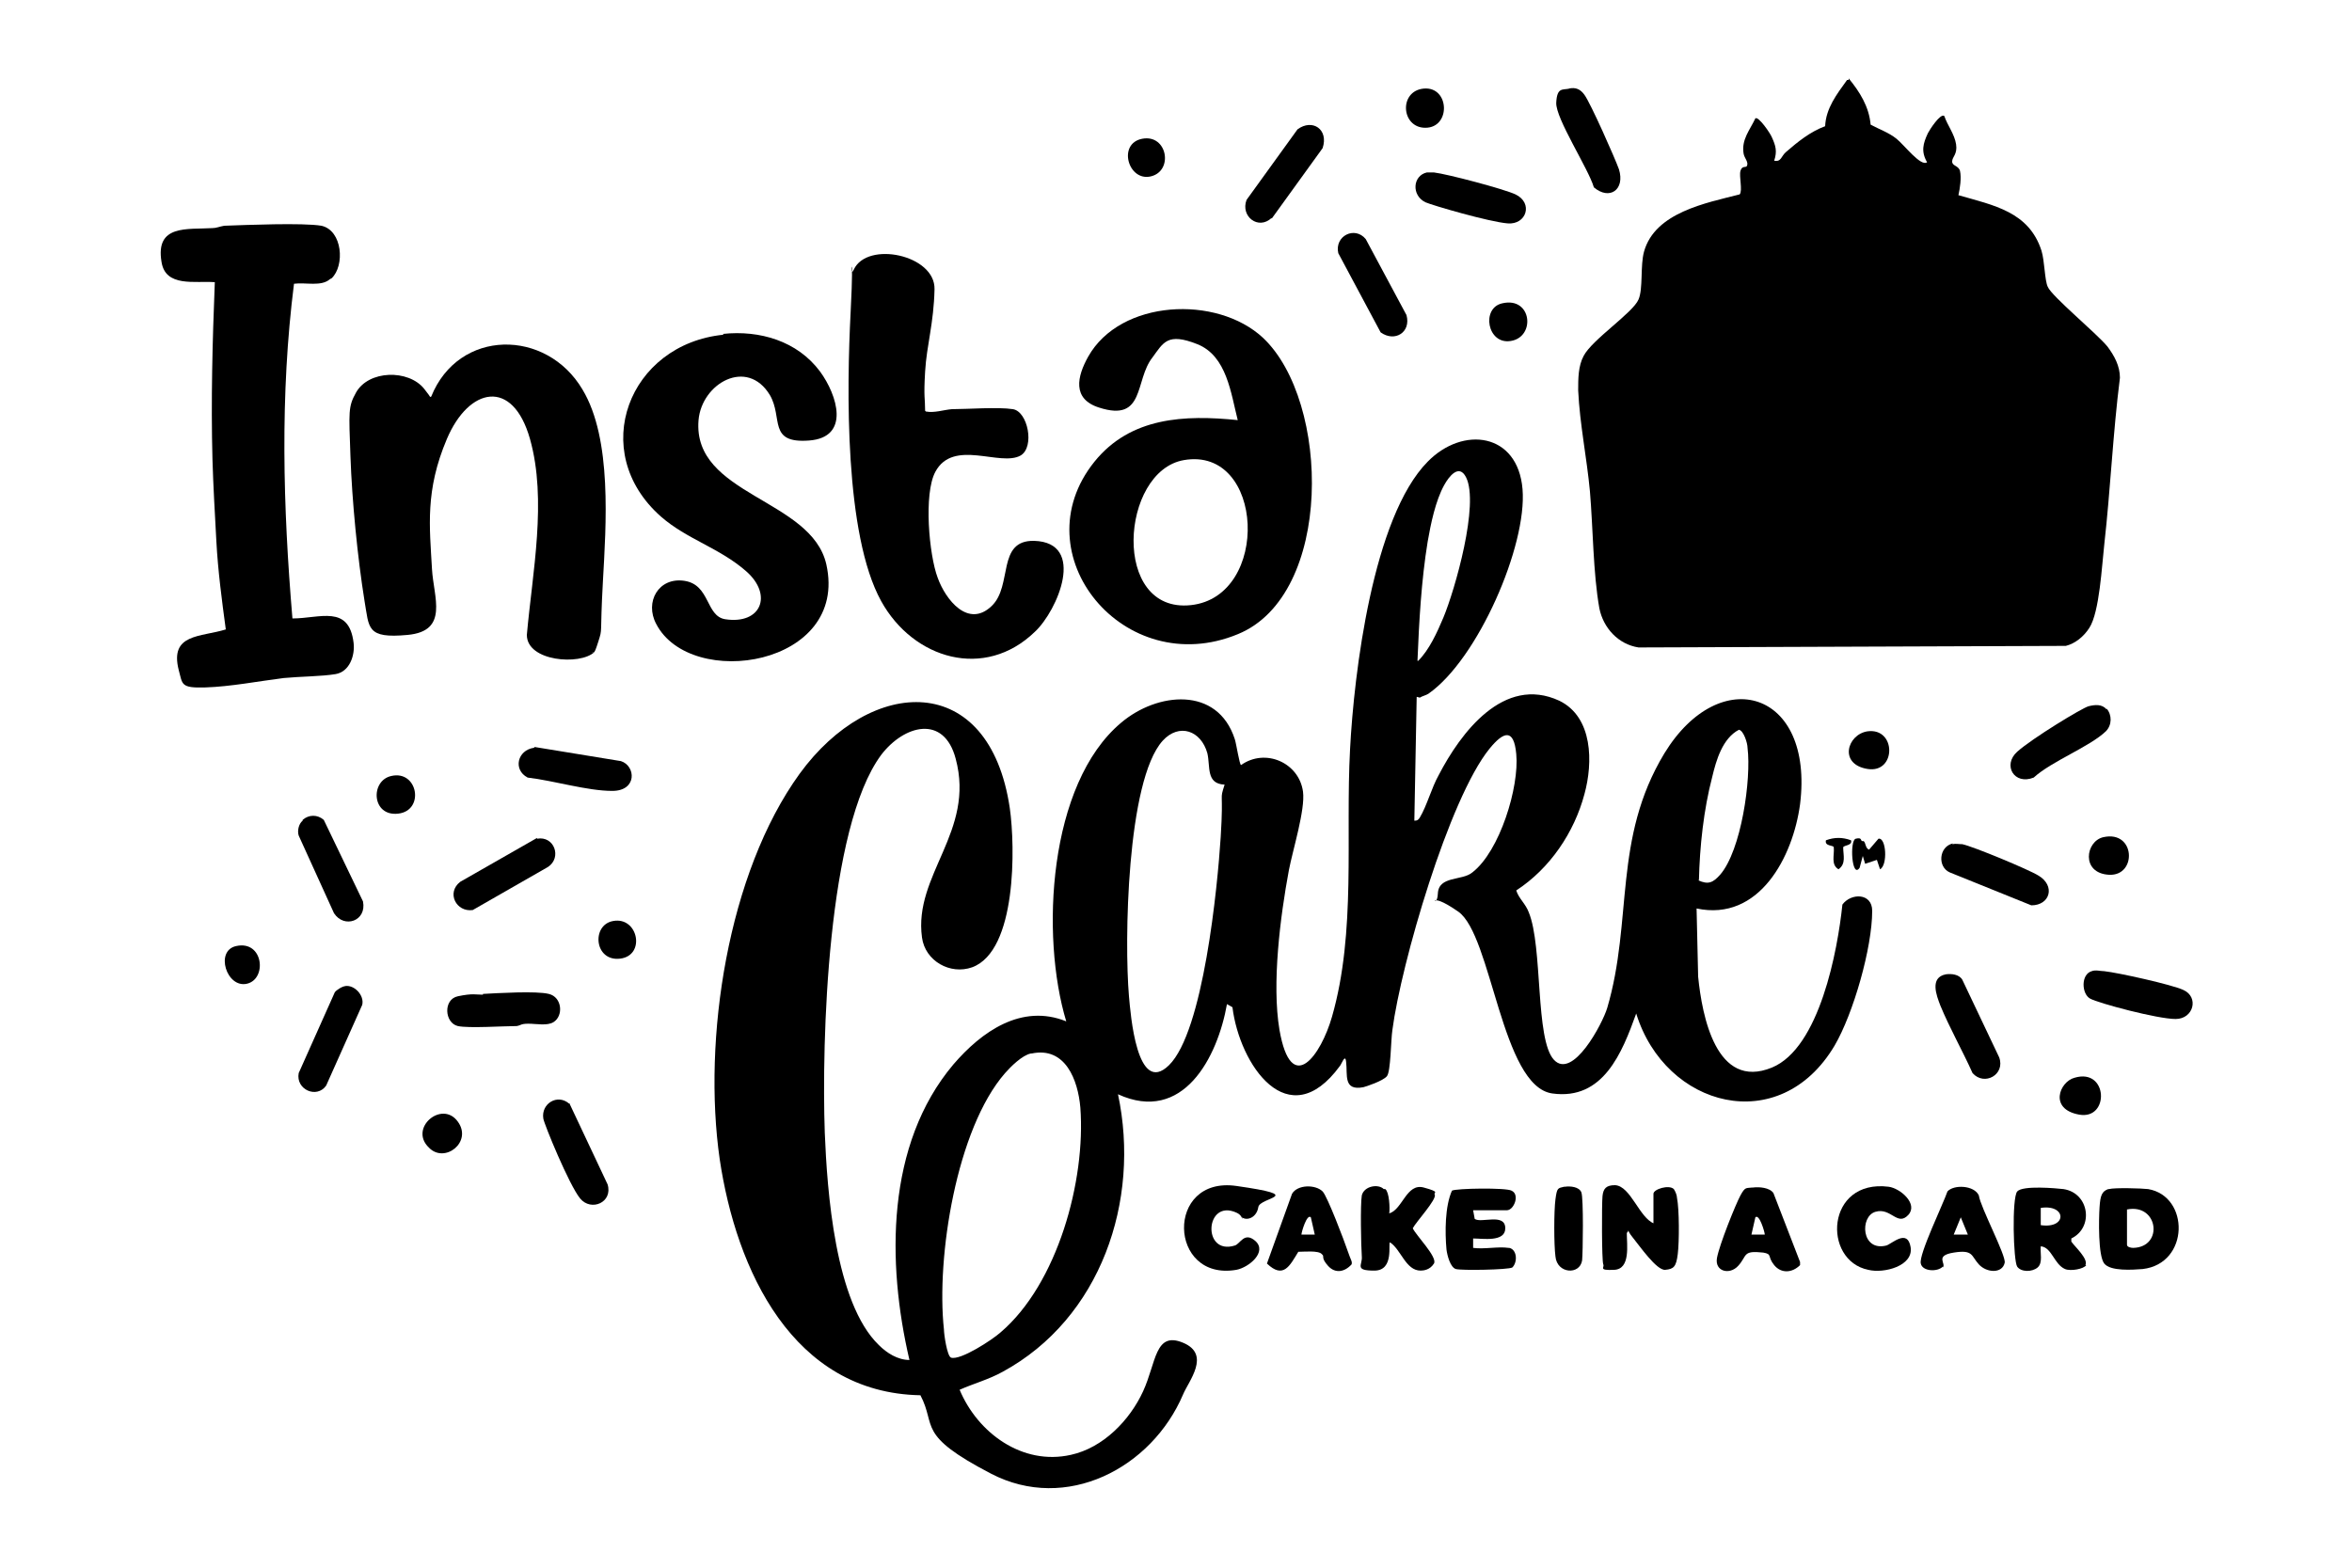 <?xml version="1.0" encoding="UTF-8"?>
<svg id="Calque_1" xmlns="http://www.w3.org/2000/svg" version="1.1" viewBox="0 0 300 200">
  <!-- Generator: Adobe Illustrator 29.3.1, SVG Export Plug-In . SVG Version: 2.1.0 Build 151)  -->
  <g id="pDUxxW.tif">
    <g>
      <path d="M235.8,10c1.4,1.7,2.6,3.6,2.8,5.9,1.1.6,2.3,1,3.3,1.8s3.1,3.6,3.9,3c-.8-1.4-.5-2.4.1-3.7.2-.4,1.6-2.6,2.1-2.2.4,1.2,1.3,2.3,1.5,3.6s-.5,1.6-.5,2.2.8.5,1,1.2c.2.9,0,2.2-.2,3.1,4.5,1.3,9,2.1,10.6,7.1.4,1.3.4,3.8.8,4.6.5,1.2,6.2,5.9,7.6,7.6.9,1.2,1.6,2.5,1.6,4-.9,7.1-1.2,14.2-2,21.3-.3,2.6-.6,8.6-1.9,10.6-.7,1.1-1.8,2-3,2.3l-54.5.2c-2.6-.4-4.5-2.5-5-5-.8-4.5-.8-10.2-1.2-14.9-.4-4.3-1.3-8.6-1.5-12.9,0-1.5,0-3.1.7-4.4,1.1-2.1,6.3-5.5,7-7.2.6-1.4.2-4.3.7-6.1,1.4-5,7.9-6.2,12.2-7.3.4-.5-.1-2.3.1-3s.7-.4.8-.6c.3-.5-.3-1-.4-1.6-.3-1.8.8-3,1.5-4.5.4-.3,1.9,1.9,2.1,2.4.5,1.1.7,1.8.3,3,.9.2.9-.6,1.5-1.1,1.5-1.3,3.1-2.6,5-3.3.1-2.3,1.5-4.1,2.8-5.9h.2Z"/>
      <path d="M180.7,88.9l-.3,15.8c.4,0,.5-.1.7-.4.9-1.5,1.5-3.8,2.4-5.4,2.8-5.4,8.3-12.8,15.4-9.5,4.3,2.1,4.3,7.9,3.2,11.9-1.3,4.9-4.4,9.5-8.7,12.3.3,1,1.2,1.7,1.6,2.8,1.8,4.4.8,16.2,3.2,18.8s6.2-4.6,6.8-6.6c3.3-11.2.7-21.6,7.3-32.5,7.1-11.6,19.1-8,17.3,6.5-.9,6.7-5.2,15-13.2,13.3l.2,8.7c.5,5,2.3,14.5,9.4,11.6,6.1-2.5,8.4-15,9-20.8,1.1-1.5,3.8-1.5,3.8.8,0,4.7-2.4,13.1-4.8,17.2-7,11.8-21.6,7.9-25.3-4.1-1.8,5-4.2,11.1-10.7,10.2s-7.7-20.2-12-23.2-2.7,0-2.6-2.3,3.1-1.6,4.4-2.7c3.5-2.7,6-10.9,5.6-15.1-.3-3.3-1.6-2.9-3.4-.7-5.2,6.4-11.3,27.5-12.4,35.9-.2,1.3-.2,5.3-.7,5.9s-2.6,1.3-3,1.4c-2.6.5-2-1.6-2.2-3.2-.1-1.2-.6.3-.8.5-6.6,9-12.8-.2-13.7-7.5l-.7-.4c-1.2,6.8-5.6,15.3-13.9,11.5,2.9,13.6-2.2,28.6-14.7,35.4-1.8,1-3.7,1.5-5.5,2.3,2.3,5.5,8,9.7,14.2,8.3,4.1-.9,7.5-4.4,9.2-8.1s1.5-7.7,5.1-6.2.7,4.9,0,6.6c-4,9.4-14.9,15.1-24.5,10.1s-6.9-6-9-10c-16.3-.3-23.5-16-25.6-30.1-2.2-15.3,1-36.5,10.2-49.2,9.1-12.5,24.2-13.2,26.8,4.4.7,4.9.9,18.2-4.8,20.3-2.8,1-6-.8-6.4-3.8-1.1-8,6.8-13.5,4.3-22.8-1.5-5.7-6.6-4.3-9.5-.5-6.9,9.3-7.6,36.6-7.2,48.2.3,7.4,1.3,21.7,6.9,27.1,1,1,2.4,1.9,3.9,1.9-2.9-12.4-3-27.5,5.6-37.7,3.6-4.2,8.7-7.8,14.4-5.5-3.3-10.9-2.3-30.3,7-38.1,4.6-3.9,12.3-4.7,14.5,2.1.2.6.6,3.3.8,3.3,3.1-2.2,7.4-.3,7.9,3.4.3,2.3-1.3,7.4-1.8,10-1.1,5.9-2.2,14.5-1.2,20.4,1.5,8.6,5.3,3.2,6.7-1.7,3.1-10.8,1.7-23,2.3-34.1.5-9.7,2.9-29.6,9.9-36.7,4.5-4.6,11.5-3.7,12.1,3.5s-5.7,21.7-12,26.1c-.3.2-.8.3-1.1.5ZM180.9,84.3c1.4-1.4,2.4-3.6,3.2-5.5,1.5-3.6,4.6-14.5,2.9-17.9-.9-1.8-2.2-.1-2.8,1-1.1,2-1.7,4.9-2.1,7.2-.8,4.9-1.1,10.2-1.3,15.2ZM216.6,112.3c1.3.6,1.9.3,2.8-.7,2.7-3.1,4-12.2,3.5-16.2,0-.6-.5-2.2-1.1-2.3-2.1,1.1-2.9,3.9-3.4,6-1.1,4.2-1.6,8.9-1.7,13.2ZM156.2,100.1c-2.4-.1-1.8-2.3-2.2-4-.8-2.9-3.6-3.9-5.7-1.6-4.6,5.1-4.9,25.7-4.3,32.6.2,2.2,1,12.8,5.1,8.8,4.4-4.3,6.2-22.8,6.6-29.1s-.2-4.5.5-6.7ZM131.5,134.4c-1.1.2-2.6,1.7-3.3,2.5-6.2,7.1-8.8,23.5-7.8,32.7,0,.6.4,3.4.9,3.6,1.2.4,5.3-2.3,6.3-3.2,7.3-6.2,10.9-19.4,10.2-28.7-.3-3.5-1.9-7.8-6.2-6.9Z"/>
      <path d="M157.9,53.7c-.9-3.5-1.4-8.3-5.2-9.8s-4.3-.2-5.7,1.7c-2.3,2.9-.9,8.3-6.8,6.4-3.5-1.1-2.8-4-1.4-6.5,4.1-7.3,16.4-7.9,22.3-2.4,8.6,8.1,9,32.8-3.2,37.8-14.5,6-27.8-10.2-18.3-22,4.6-5.7,11.5-6,18.3-5.3ZM151,58.7c-8.1,1.4-9.3,19.6.9,18.5s9.4-20.3-.9-18.5Z"/>
      <path d="M75.8,83.2c-1.8,1.7-8.6,1.2-8.6-2.2.7-7.9,2.6-17.2.4-25s-7.8-6.6-10.6,0-2.2,11.2-1.9,16.6c.2,3.6,2.2,7.9-3.1,8.4s-4.9-.9-5.5-4.3c-.9-5.6-1.6-12.8-1.8-18.5s-.3-6.3.7-8.1c1.6-2.9,6.7-3,8.7-.5s.2,1.1.9,1c3.5-8.7,14.7-8.7,19.3-.9,3.8,6.3,3,17.3,2.6,24.5s0,5.8-.6,7.7-.5,1.1-.8,1.3Z"/>
      <path d="M42.1,35.6c-1.1,1-3.1.4-4.6.6-1.8,14.2-1.4,28.5-.2,42.7,3.5,0,7.2-1.8,7.8,3.1.2,1.6-.5,3.7-2.3,4s-4.5.3-6.6.5c-3.2.4-6.8,1.1-10,1.2s-2.9-.4-3.4-2.2c-1.2-4.7,2.8-4.2,6-5.2-.5-3.7-1-7.5-1.2-11.2s-.4-7.1-.5-10.5c-.2-7.5,0-15.1.3-22.6-2.5-.2-6.3.7-6.8-2.6-.8-4.8,3.3-4.1,6.5-4.3.5,0,.9-.2,1.5-.3,2.8-.1,10-.4,12.4,0,2.7.6,3,5.1,1.3,6.7Z"/>
      <path d="M118.1,52.5c1.1.2,2.2-.2,3.3-.3,2,0,5.9-.3,7.8,0s2.8,4.8,1,5.9c-2.6,1.5-8.6-2.2-10.9,2.1-1.5,2.8-.8,10.6.3,13.5,1,2.8,3.9,6.5,6.9,3.6,2.7-2.6.6-8.4,5.4-8.3,6.7.2,3,8.9.1,11.6-6.4,6.2-15.5,3.5-19.6-3.9-4.7-8.5-4.4-27.2-3.9-36.9s-.3-3.9.4-5.4c1.7-3.7,10.4-1.9,10.3,2.5s-1,7.1-1.2,10.5,0,3.3,0,5Z"/>
      <path d="M92.2,42.6c4.7-.5,9.5.9,12.4,4.8,2.2,3,3.9,8.4-1.4,8.8s-3.3-2.9-5-5.8c-2.9-4.8-8.7-1.5-9.1,3.2-.8,9.6,14.4,10,16.3,18.4,2.9,13-17.3,16.1-21.7,7.6-1.5-2.8.3-6,3.6-5.5s2.7,4.5,5.2,4.9c4.6.7,6.1-3.1,2.7-6.1s-7.6-4.1-10.9-7c-9.4-8.3-4.1-22,8-23.2Z"/>
      <path d="M210.9,156.3v-4c0-.6,2-1.2,2.6-.6.2.3.4.8.4,1.1.3,1.5.3,5.6.1,7.2s-.5,1.9-1.6,2-3.3-3.1-4.2-4.2-.2-1-.7-.5c0,1.5.5,4.6-1.6,4.7s-1.2-.3-1.4-.7-.2-7.7-.1-8.7.5-1.4,1.6-1.4c2,.1,3.1,4.2,5,4.9Z"/>
      <path d="M266.1,161.4c-.3.5-2,.8-2.7.5-1.4-.6-1.7-2.8-3.1-2.9-.1.8.3,2.1-.4,2.7s-2.1.6-2.6-.1-.7-8.8,0-9.6,5-.4,5.9-.3c3.3.5,3.9,4.9,1,6.3v.4c.4.6,2.2,2.2,1.8,3ZM260.3,156.3c3.4.5,3.3-2.7,0-2.2v2.2Z"/>
      <path d="M269,151.7c.7-.2,4.2-.1,5,0,5.3.9,5.3,9.5-.7,10.2-1.3.1-4.1.3-4.9-.7s-.7-5.7-.6-7.2.3-2,1.1-2.3ZM271.3,154.3v4.5c0,.3.5.4.8.4,3.9-.1,3.2-5.7-.8-4.9Z"/>
      <path d="M176.7,151.7c.5.4.6,2.4.5,3.1,1.7-.5,2.2-3.9,4.4-3.3s1.2.6,1.4.9c.3.6-2.4,3.5-2.8,4.3.4.9,3.2,3.7,2.7,4.5s-1.3.9-1.7.9c-1.9,0-2.5-2.7-3.9-3.6-.3,0,.6,3.6-2,3.6s-1.5-.7-1.6-1.8c-.1-1.4-.2-6.6,0-7.8.3-1.2,2.1-1.5,2.8-.8Z"/>
      <path d="M192.5,159.2c1,.2,1.1,1.8.4,2.5-.5.3-6.5.4-7.2.2s-1.1-1.7-1.2-2.5c-.2-2.2-.2-5.5.7-7.5.5-.3,6.9-.4,7.6,0,1.1.5.3,2.5-.6,2.5h-4.3l.2,1.1c.8.6,3.9-.8,3.9,1.2,0,1.8-2.9,1.3-4.1,1.3v1.2c1.4.2,3.2-.2,4.5,0Z"/>
      <path d="M168.6,160c-.4-.5-2.3-.3-3-.3-1.1,1.8-1.9,3.5-4,1.5l3.2-8.9c.7-1.2,3-1.2,3.9-.3.6.6,2.8,6.4,3.2,7.6s.6,1.3.5,1.7c-.9,1-2.1,1.2-3,.2s-.5-1.2-.7-1.4ZM167.2,155.3c-.5-.5-1.2,1.9-1.2,2.2h1.7s-.5-2.2-.5-2.2Z"/>
      <path d="M247.8,161.6c-.7.7-2.6.6-2.8-.4-.3-1.1,2.9-7.7,3.4-9.2.8-.9,3.4-.8,4,.5.2,1.5,3.5,7.7,3.3,8.6-.3,1.4-2.3,1.3-3.3.2s-.7-1.9-3.2-1.5-.9,1.4-1.4,1.9ZM251,157.5l-.9-2.2-.9,2.2h1.7Z"/>
      <path d="M223.6,151.5c.8-.1,2.1,0,2.6.7l3.4,8.8v.4c-1,1-2.4,1.1-3.3,0s-.2-1.4-1.4-1.6c-2.7-.3-2,.4-3.2,1.7-1.1,1.2-3,.7-2.7-1s2.4-6.9,3-8,.7-.9,1.5-1ZM225.1,157.5c0-.3-.7-2.7-1.2-2.2l-.5,2.2h1.7Z"/>
      <path d="M158.5,155.5c-.1,0-.1-.5-.8-.8-4-1.8-4.4,5.5-.2,4.2.7-.2,1.2-1.8,2.6-.6,1.6,1.4-.8,3.4-2.4,3.7-8.7,1.5-9.1-12,0-10.7s3,1.4,2.8,2.7-1.4,1.8-2.1,1.3Z"/>
      <path d="M243.4,155c-1.4,1.5-2.2-1-4.2-.4s-1.8,5.1,1.4,4.3c.7-.2,2.7-2.2,3.1.2s-3.4,3.4-5.4,2.9c-5.9-1.2-5.4-11.6,2.6-10.6,1.5.2,3.8,2.2,2.5,3.6Z"/>
      <path d="M61.6,126.8c1.9-.1,6.8-.4,8.4,0,1.7.4,1.9,2.8.6,3.6-.8.5-2.2.2-3.2.2s-.9.2-1.5.3c-1.7,0-6.1.3-7.5,0-1.7-.4-1.9-3.4,0-3.8s2.3-.2,3.2-.2Z"/>
      <path d="M249,107.7c.5-.1.8,0,1.3,0,1.4.3,8.4,3.2,9.7,4,2.2,1.3,1.5,3.8-.9,3.8l-10.4-4.2c-1.6-.7-1.4-3.3.4-3.7Z"/>
      <path d="M162.2,27.8c-1.7,1.6-4-.2-3.2-2.3l6.5-9c1.9-1.4,4,0,3.2,2.4l-6.5,9Z"/>
      <path d="M68.2,95.3l11,1.8c1.9.6,2.1,3.8-1.1,3.8s-7.4-1.3-10.8-1.7c-1.9-1-1.3-3.5.8-3.8Z"/>
      <path d="M248.2,124.3c.7-.1,1.7,0,2.1.7l4.7,9.9c.8,2.2-1.9,3.7-3.4,2-1.3-2.9-2.9-5.7-4.1-8.6-.5-1.3-1.4-3.6.7-4Z"/>
      <path d="M72.6,140.7l4.9,10.4c.7,2.3-2.1,3.5-3.5,1.8s-4.6-9.5-4.7-10.2c-.3-1.9,1.8-3.2,3.3-1.9Z"/>
      <path d="M176.1,42.4l-5.4-10.1c-.5-2.2,2.1-3.5,3.5-1.8l5.2,9.7c.6,2.2-1.5,3.5-3.3,2.2Z"/>
      <path d="M200.1,11.3c.9-.2,1.5.1,2,.8.8,1.1,3.9,8.1,4.4,9.5.8,2.6-1.2,4-3.2,2.3-.7-2.4-4.9-8.8-4.8-10.8s.8-1.6,1.7-1.8Z"/>
      <path d="M68.5,107c2.2-.4,3.2,2.4,1.4,3.6l-9.6,5.5c-2.1.3-3.4-2.2-1.6-3.6l9.8-5.6Z"/>
      <path d="M38.6,104.6c.8-.7,1.9-.7,2.7,0l5,10.4c.5,2.5-2.4,3.5-3.7,1.5l-4.5-9.9c-.2-.6,0-1.5.5-1.9Z"/>
      <path d="M268.7,90.4c.7.8.7,2.1-.1,2.9-2.1,2-6.9,3.8-9.2,5.9-2.5,1-4-1.6-2.1-3.3s8.3-5.6,9.1-5.8,1.7-.3,2.3.4Z"/>
      <path d="M44,125.8c1.2-.2,2.5,1.2,2.2,2.4l-4.6,10.3c-1.2,1.7-3.9.5-3.5-1.6l4.6-10.3c.2-.3,1-.8,1.4-.8Z"/>
      <path d="M182,22c.3,0,.5,0,.9,0,1.7.2,8.9,2.1,10.4,2.8,2.3,1.1,1.4,3.9-1,3.7s-9.6-2.3-10.5-2.7c-1.8-.9-1.6-3.4.2-3.8Z"/>
      <path d="M266.8,123.9c.5-.2,1.1,0,1.6,0,1.8.2,8.6,1.7,10.1,2.4,2,.9,1.3,3.7-1,3.7s-9.8-2-10.9-2.6-1.2-3.1.2-3.5Z"/>
      <path d="M199.6,151.4c.7-.1,1.8,0,2.1.7s.2,7.8.1,8.7c-.3,1.9-3.2,1.7-3.4-.5-.2-1.5-.2-5.8,0-7.3s.3-1.4,1.1-1.6Z"/>
      <path d="M54.7,146.4c-2.6-2.5,1.7-6.1,3.7-3.3,1.9,2.6-1.7,5.4-3.7,3.3Z"/>
      <path d="M268.3,106.8c4.1-.9,4.3,5,.7,4.8s-3-4.3-.7-4.8Z"/>
      <path d="M181.6,11.3c3.3-.3,3.5,5,.2,5-3.1,0-3.4-4.7-.2-5Z"/>
      <path d="M78.2,117.5c3.2-.6,4.2,4.4.9,4.8s-3.7-4.3-.9-4.8Z"/>
      <path d="M264.6,137.5c4.3-1.3,4.5,5.4.6,4.7s-2.5-4.2-.6-4.7Z"/>
      <path d="M191.6,38.7c3.8-.9,4.3,4.3,1.1,4.8-3,.5-3.8-4.2-1.1-4.8Z"/>
      <path d="M145.7,17.7c3.2-.6,4,4.1,1.1,4.8s-4.3-4.2-1.1-4.8Z"/>
      <path d="M49.9,99c3.4-.8,4.3,4.4.9,4.8s-3.6-4.2-.9-4.8Z"/>
      <path d="M30.1,120.7c3.5-.8,4,4.2,1.4,4.8s-4.1-4.2-1.4-4.8Z"/>
      <path d="M238.2,93.3c3.7-.5,3.7,5.4,0,4.8s-2.6-4.4,0-4.8Z"/>
      <path d="M237.7,107.3c.3.2.2.9.7,1.1l1.2-1.4c1-.2,1.2,3.4.2,3.9l-.4-1.2-1.5.5-.3-1-.4,1.5c-1,1.5-1.3-3.5-.5-3.7s.6.2.8.3Z"/>
      <path d="M236.1,107.2c.2.7-.9.6-1,.9,0,1,.4,2.1-.6,2.8-1-.6-.5-1.8-.6-2.8,0-.3-1.2-.1-1-.9,1.1-.4,2.1-.4,3.2,0Z"/>
    </g>
  </g>
</svg>